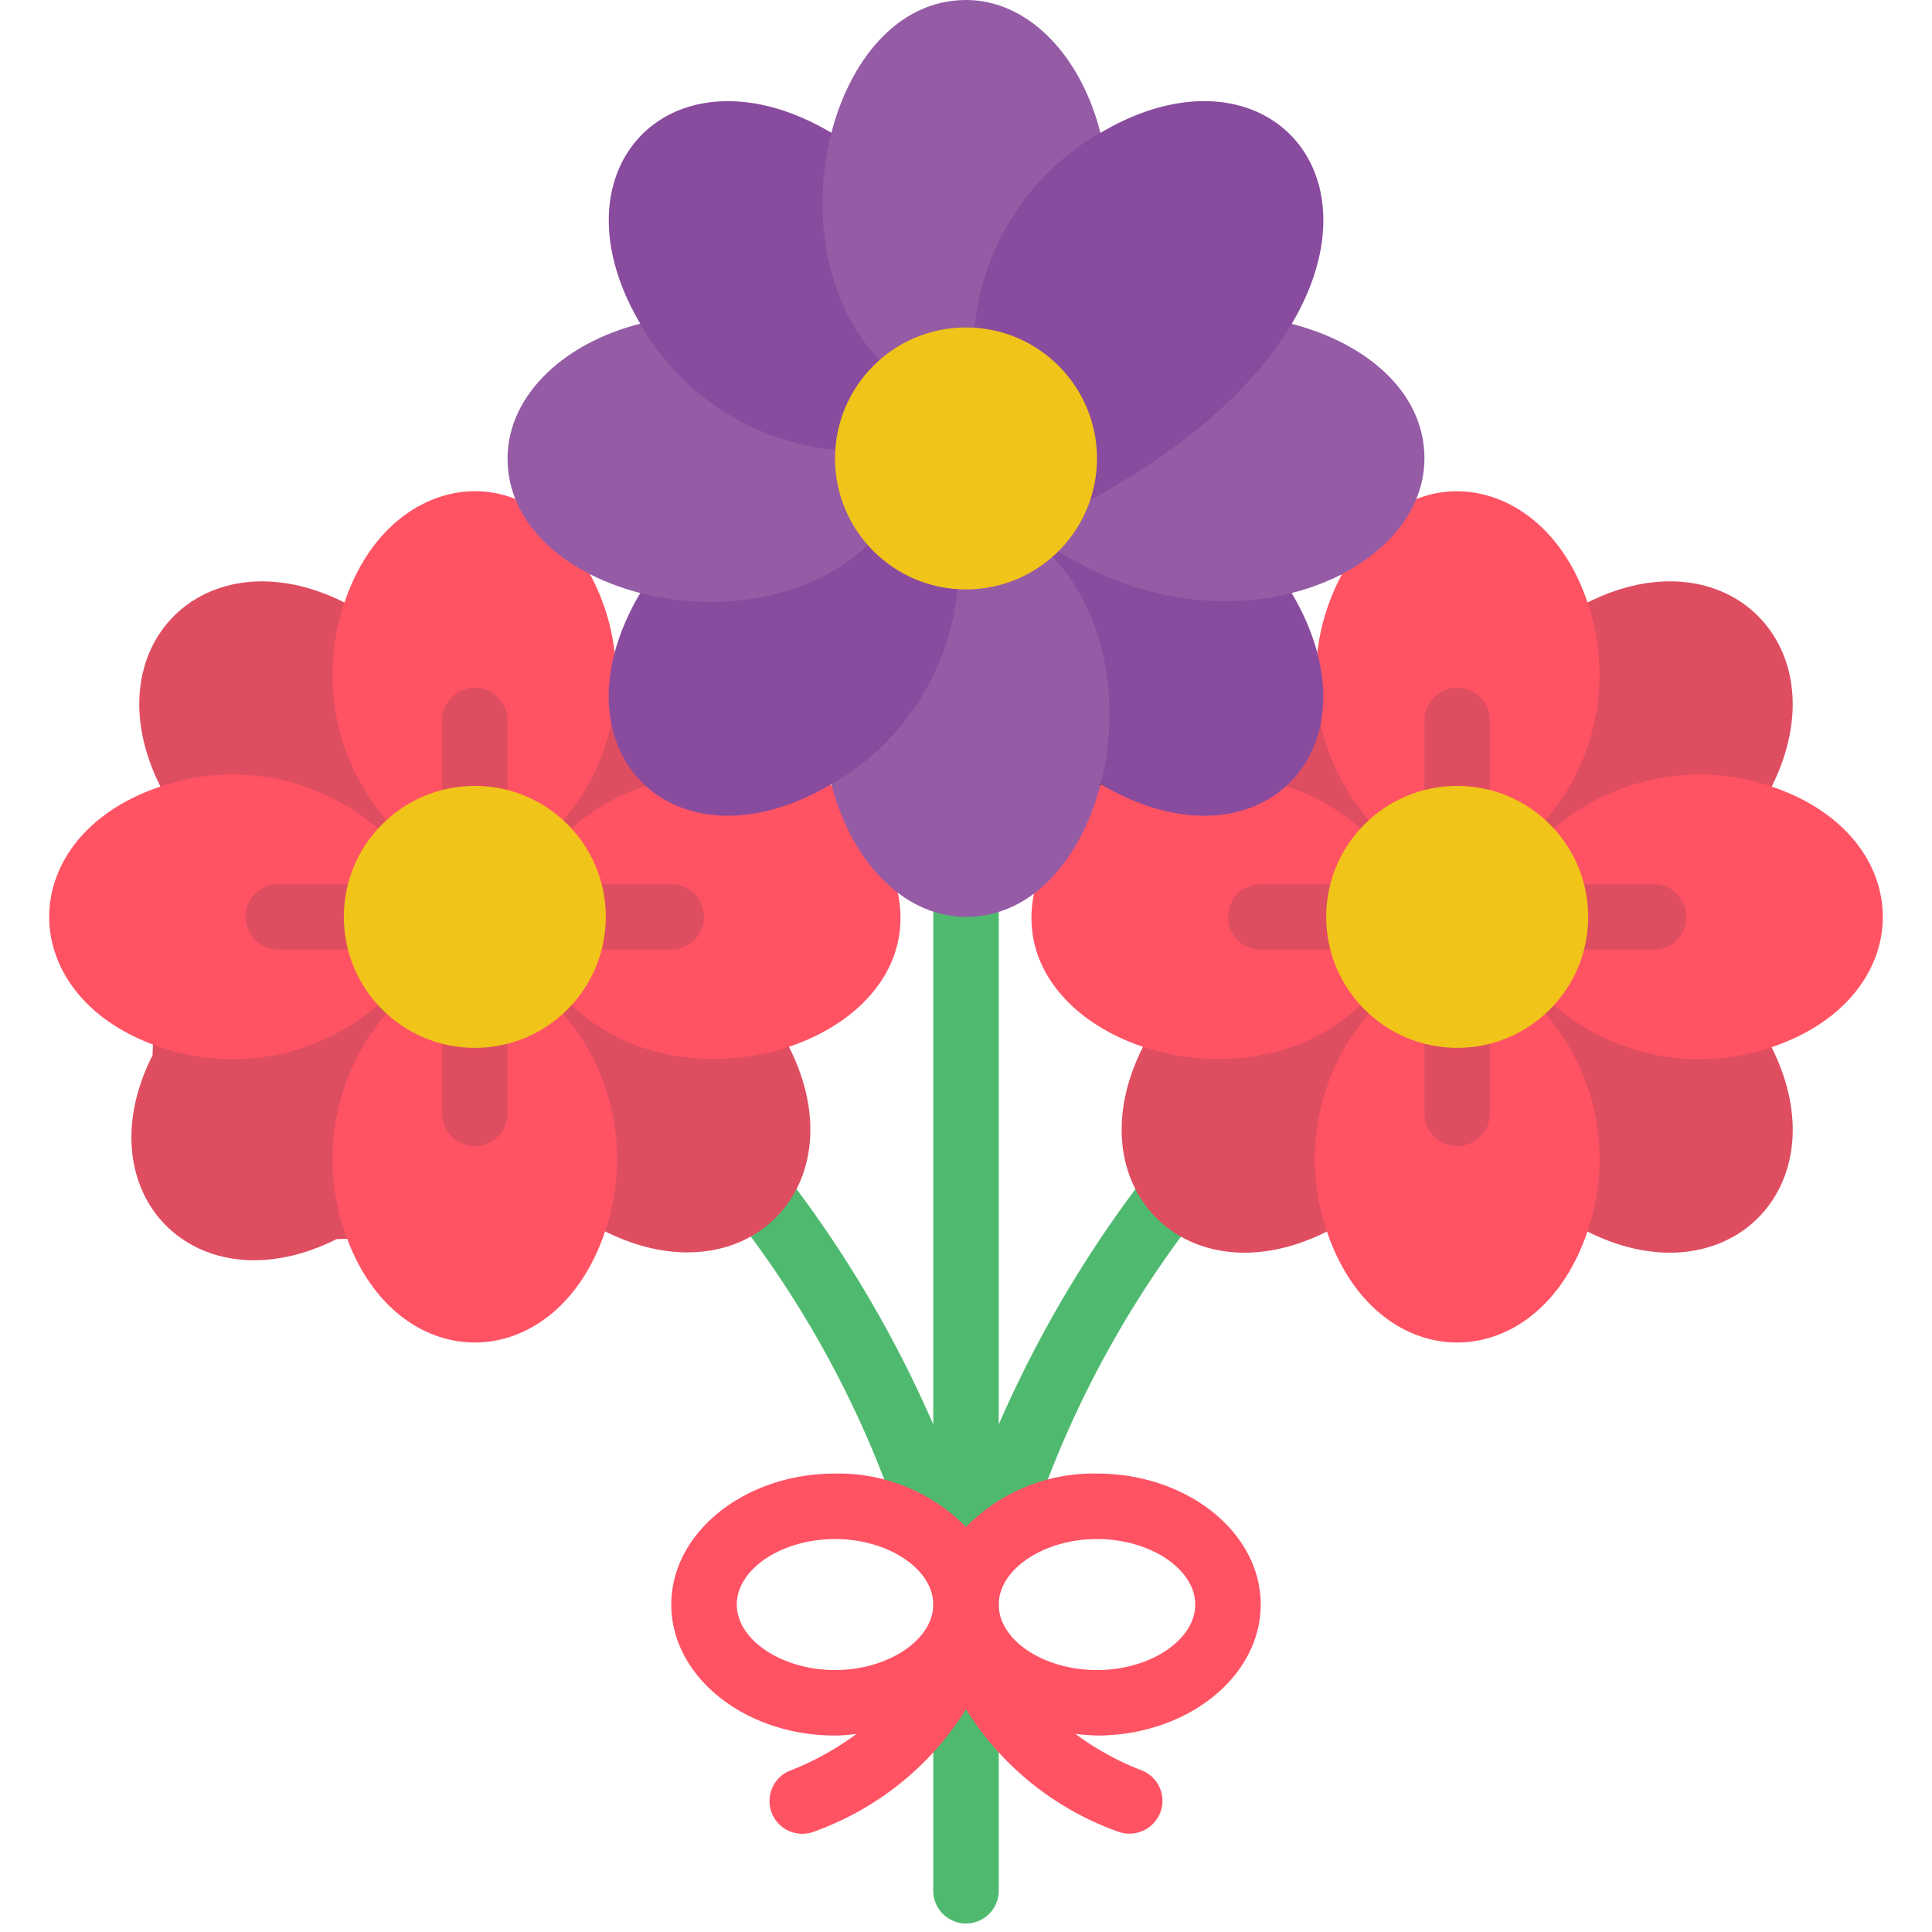 <svg height="512" viewBox="0 0 56 59" width="512" xmlns="http://www.w3.org/2000/svg"><g fill="none" fill-rule="evenodd"><path d="M35.81 34.6a1 1 0 0 0-1.4.15A36.15 36.15 0 0 0 29 43.5V25.44a1 1 0 0 0-2 0V43.5a35.93 35.93 0 0 0-5.18-8.47 1 1 0 0 0-1.56 1.25c2.68 3.2 4.7 6.9 5.93 10.88a1 1 0 0 0 .81.7v9.88a1 1 0 0 0 2 0v-9.88a1 1 0 0 0 .81-.7 31.63 31.63 0 0 1 6.14-11.14 1 1 0 0 0-.14-1.41z" fill="#4fba6f" fill-rule="nonzero"/><path d="M37 49c0-2.2-2.24-4-5-4a5.46 5.46 0 0 0-4 1.63A5.46 5.46 0 0 0 24 45c-2.76 0-5 1.8-5 4s2.24 4 5 4c.22 0 .44-.02.66-.05-.63.46-1.3.84-2.03 1.12a1 1 0 1 0 .74 1.86c1.92-.69 3.55-2 4.63-3.73a9.06 9.06 0 0 0 4.63 3.73 1.01 1.01 0 0 0 1.35-.74 1 1 0 0 0-.6-1.12 8.65 8.65 0 0 1-2.04-1.12c.22.03.44.04.66.05 2.76 0 5-1.8 5-4zm-5-2c1.63 0 3 .92 3 2s-1.37 2-3 2-3-.91-3-2c0-1.08 1.38-2 3-2zm-11 2c0-1.08 1.37-2 3-2s3 .92 3 2-1.38 2-3 2-3-.92-3-2z" fill="#ff5364" fill-rule="nonzero"/><path d="M22.6 31.98c2.14 4.25-1.36 7.76-5.63 5.62l-8.19.24c-4.26 2.14-7.76-1.37-5.62-5.62l.24-8.2c-2.14-4.25 1.36-7.76 5.62-5.62l10.13 3.63zM46.98 18.4c4.25-2.14 7.76 1.36 5.62 5.63v7.95c2.14 4.25-1.36 7.77-5.62 5.63h-7.96c-4.26 2.14-7.76-1.38-5.62-5.63l2.88-10.38z" fill="#df4d60" fill-rule="nonzero"/><path d="M15.69 25.05a6.65 6.65 0 0 0 .83-7.51l-.57-.92c-1.9-2.67-5.66-2.01-6.93 1.78a6.8 6.8 0 0 0 1.29 6.65zM10.05 30.69a6.8 6.8 0 0 1-6.65 1.29c-4.53-1.52-4.53-6.44 0-7.96a6.8 6.8 0 0 1 6.65 1.29zM15.69 30.95a6.8 6.8 0 0 1 1.29 6.65c-1.52 4.53-6.44 4.53-7.96 0a6.8 6.8 0 0 1 1.29-6.65zM15.95 30.69c4.62 4.44 15.17-.78 7.1-7.46l-2.02.6a6 6 0 0 0-5.08 1.48zM40.31 25.05a6.65 6.65 0 0 1-.83-7.51l-.13.05v.01l.73-1.02c1.9-2.62 5.64-1.95 6.9 1.82a6.8 6.8 0 0 1-1.29 6.65z" fill="#ff5364" fill-rule="nonzero"/><path d="M31.85 24.8v-.01" stroke="#000" stroke-linecap="round" stroke-linejoin="round" stroke-width="2"/><g fill-rule="nonzero"><path d="M40.05 30.69c-4.76 4.58-15.82-1.11-6.31-8.08l-.08 1.58a6.11 6.11 0 0 1 6.39 1.12zM45.69 30.95a6.8 6.8 0 0 1 1.29 6.65c-1.52 4.53-6.44 4.53-7.96 0a6.8 6.8 0 0 1 1.29-6.65zM45.95 30.69a6.8 6.8 0 0 0 6.65 1.29c4.53-1.52 4.53-6.44 0-7.96a6.8 6.8 0 0 0-6.65 1.29z" fill="#ff5364"/><path d="M43 25a1 1 0 0 1-1-1v-2a1 1 0 0 1 2 0v2a1 1 0 0 1-1 1zM49 29h-2a1 1 0 0 1 0-2h2a1 1 0 0 1 0 2zM43 35a1 1 0 0 1-1-1v-2a1 1 0 0 1 2 0v2a1 1 0 0 1-1 1zM39 29h-2a1 1 0 0 1 0-2h2a1 1 0 0 1 0 2z" fill="#df4d60"/><circle cx="43" cy="28" fill="#f0c419" r="4"/><path d="M13 25a1 1 0 0 1-1-1v-2a1 1 0 0 1 2 0v2a1 1 0 0 1-1 1zM19 29h-2a1 1 0 0 1 0-2h2a1 1 0 0 1 0 2zM13 35a1 1 0 0 1-1-1v-2a1 1 0 0 1 2 0v2a1 1 0 0 1-1 1zM9 29H7a1 1 0 0 1 0-2h2a1 1 0 0 1 0 2z" fill="#df4d60"/><circle cx="13" cy="28" fill="#f0c419" r="4"/><path d="M26.75 17.84c6.43 11.66 15.07 6.83 11.2.28v-.01A7.72 7.72 0 0 0 32 14.26z" fill="#894b9d"/><path d="M30.82 16.83C36 20.13 42 17.58 42 14c0-4.18-7.5-5.99-11-2.64zM25.17 16.82C21.87 22 24.42 28 28 28c4.18 0 5.99-7.5 2.64-11z" fill="#955ba5"/><path d="M24.16 12.75c-11.66 6.42-6.83 15.07-.28 11.2h.01A7.72 7.72 0 0 0 27.74 18z" fill="#894b9d"/><path d="M26.76 12.4C21.32 7.34 14 10.04 14 14c0 4.18 7.5 5.99 11 2.64z" fill="#955ba5"/><path d="M29.68 10.97C23.22-1.71 14.1 3.18 18.05 9.88v.01a7.72 7.72 0 0 0 5.96 3.85z" fill="#894b9d"/><path d="M30.46 11.73C34.3 6.43 31.7 0 28 0c-4.18 0-5.99 7.5-2.64 11z" fill="#955ba5"/><path d="M28.26 10.01a7.71 7.71 0 0 1 3.85-5.96h.01c6.7-3.96 11.6 5.18-1.1 11.63z" fill="#894b9d"/><circle cx="28" cy="14" fill="#f0c419" r="4"/></g></g></svg>